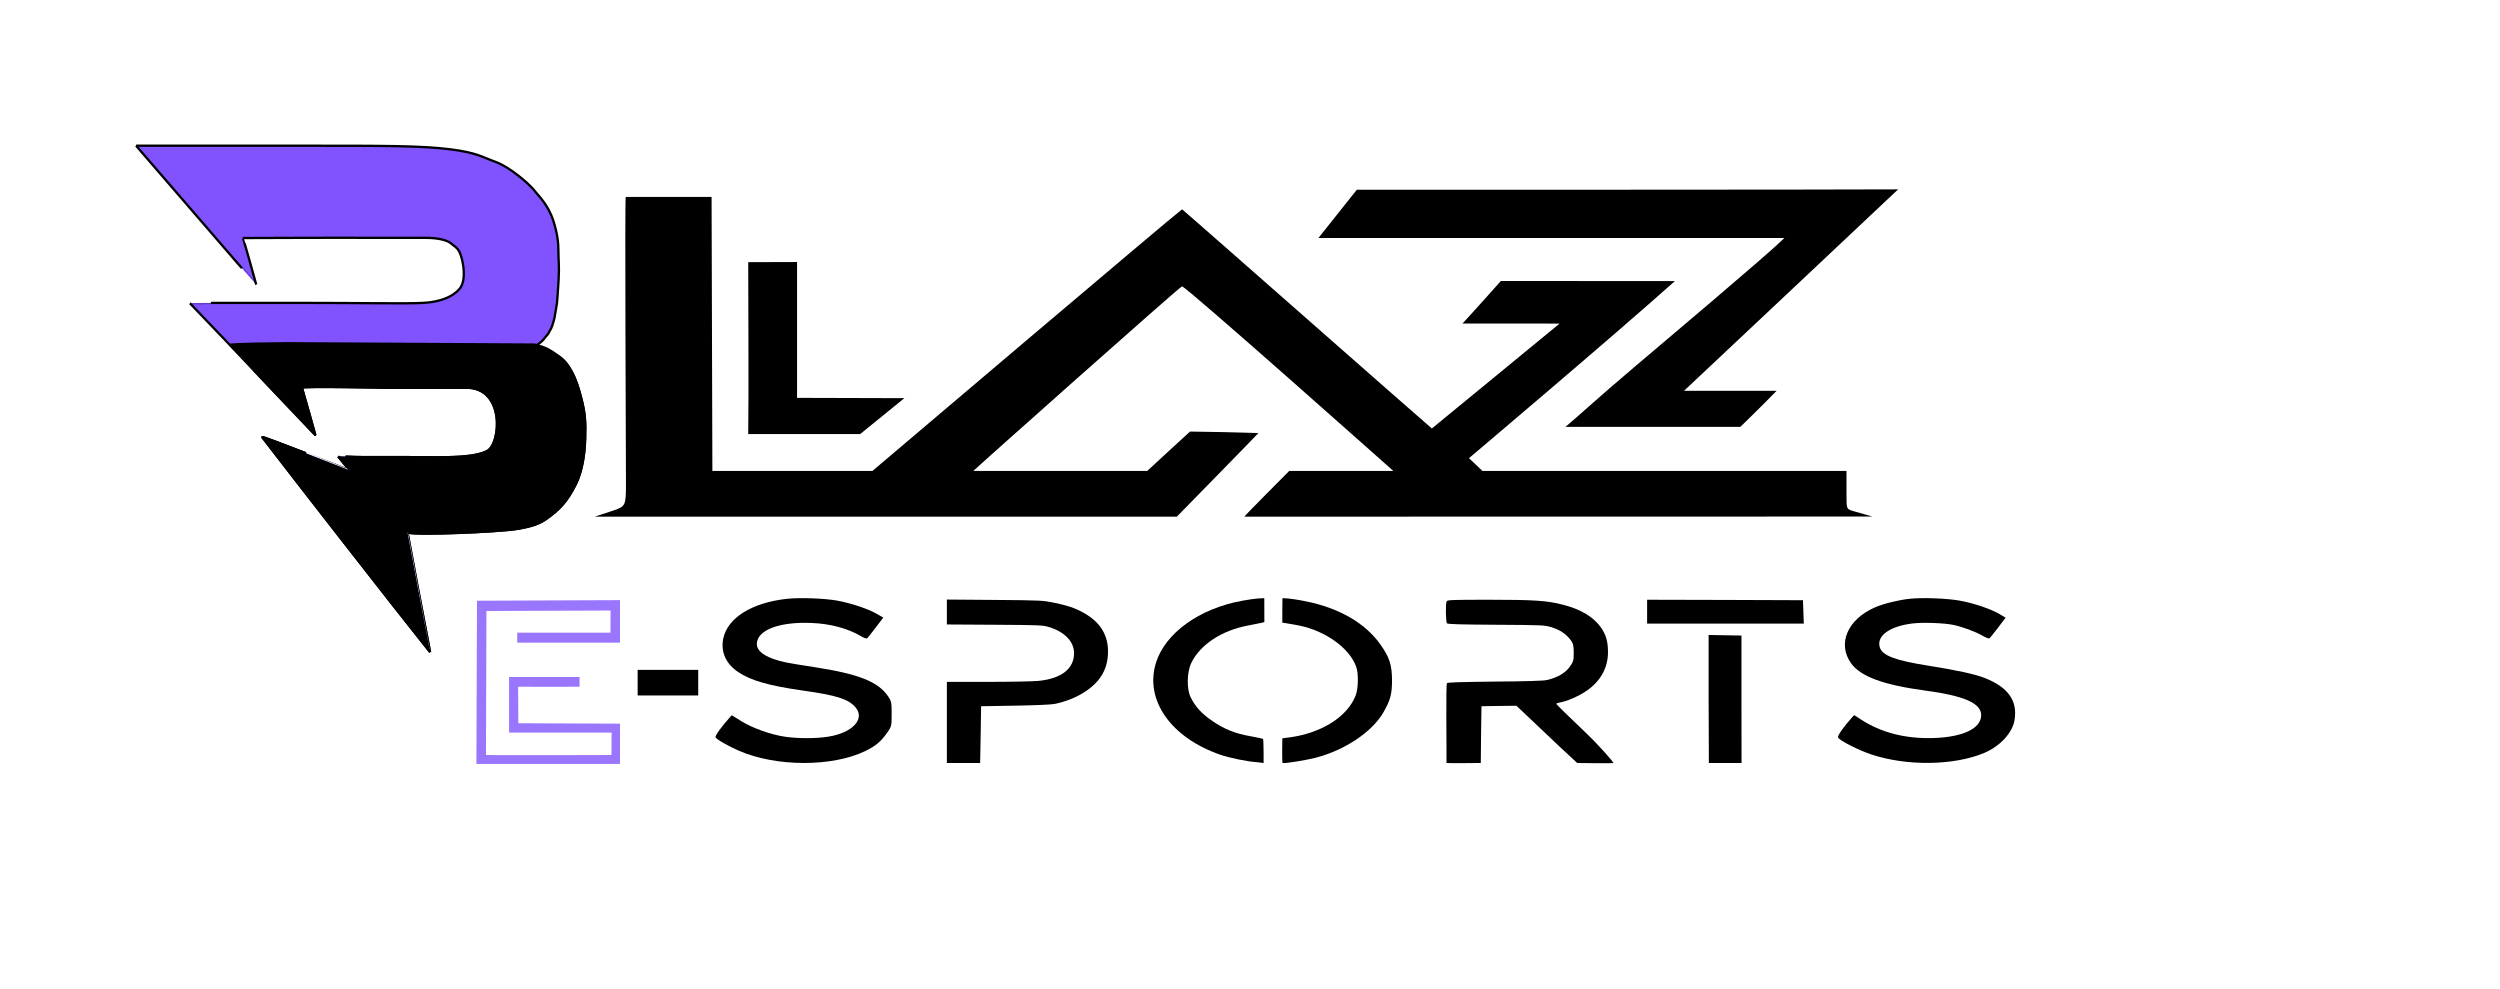 <svg xmlns="http://www.w3.org/2000/svg" viewBox="852.95 4.233 1073.187 424.54">
  <defs>
    
    
      
      
      
    
    <filter id="outline-filter-1" color-interpolation-filters="sRGB" x="-50%" y="-50%" width="200%" height="200%">
      <feMorphology in="SourceAlpha" result="dilated" operator="dilate" radius="2"></feMorphology>
      <feFlood flood-color="#000" result="flood"></feFlood>
      <feComposite in="flood" in2="dilated" operator="in" result="outline"></feComposite>
      <feMerge>
        <feMergeNode in="outline"></feMergeNode>
        <feMergeNode in="SourceGraphic"></feMergeNode>
      </feMerge>
    </filter>
    <filter id="filter-1" color-interpolation-filters="sRGB" x="-50%" y="-50%" width="200%" height="200%">
      <feMorphology in="SourceAlpha" result="dilated" operator="dilate" radius="2"></feMorphology>
      <feFlood flood-color="#000" result="flood"></feFlood>
      <feComposite in="flood" in2="dilated" operator="in" result="outline"></feComposite>
      <feMerge>
        <feMergeNode in="outline"></feMergeNode>
        <feMergeNode in="SourceGraphic"></feMergeNode>
      </feMerge>
    </filter>
  </defs>
  <g transform="matrix(1, 0, 0, 1, 843.169, -267.631)">
    <g id="object-0">
      <g transform="matrix(1, 0, 0, 1, -3.891, -0.21)">
        <g>
          <g transform="matrix(0.1, 0, 0, -0.1, 7.258, 1021.477)" fill="#000000" stroke="none" style="">
            <g>
              <path d="M 5888.67 6679.41 C 5888.67 6679.41 5888.91 6680.137 5723.69 6472.23 C 5922.77 6472.23 7723.962 6472.683 7723.687 6472.401 C 7701.691 6449.822 7639.49 6391.06 7078.49 5917.06 C 6924.49 5787.06 6832.24 5701.08 6784.42 5661.71 C 6965.33 5661.71 7534.98 5661.71 7534.98 5661.71 C 7534.98 5661.71 7614.14 5737.74 7690.91 5816.53 C 7607.89 5816.53 7293.33 5816.53 7293.33 5816.53 C 7293.33 5816.53 8213.14 6681.15 8212.31 6681.15 C 7998.18 6679.41 5888.67 6679.41 5888.67 6679.41 Z" style=""></path>
              <path d="M 3276.06 6368.611 C 3276.06 6255.001 3278.601 5792.855 3276.06 5630.645 C 3516.767 5630.554 3756.506 5630.645 3756.506 5630.645 L 3946.324 5784.807 L 3485.72 5786.143 C 3485.72 5786.143 3485.72 6137.462 3485.72 6369.233 C 3395.839 6368.611 3325.874 6368.611 3276.06 6368.611 Z" style=""></path>
              <path d="M 2750.29 6648.551 C 2745.693 6648.551 2751.23 5502.949 2751.23 5416.384 C 2751.23 5325.849 2749.522 5320.015 2698.801 5303.001 C 2618.67 5276.122 2615.704 5276.122 2617.67 5276.122 C 2738.862 5276.122 5116.025 5276.122 5116.025 5276.122 C 5116.025 5276.122 5467.644 5635.075 5466.244 5635.108 C 5175.035 5642.021 5466.297 5636.372 5172.679 5641.482 C 5171.884 5641.496 4988.877 5472.401 4988.877 5472.401 C 4988.877 5472.401 4244.328 5472.34 4242.328 5472.315 C 4239.992 5472.286 5130.171 6264.756 5138.171 6264.756 C 5155.171 6264.756 6045.425 5472.315 6045.386 5472.315 C 6009.009 5472.199 5598.399 5472.315 5598.399 5472.315 C 5598.399 5472.315 5402.554 5276.122 5406.09 5276.122 C 5434.25 5276.122 8024.264 5276.794 8102.346 5276.622 C 8102.369 5276.622 8102.403 5276.528 8019.281 5300.198 C 7990.847 5308.295 7990.747 5311.005 7990.747 5363.043 L 7990.746 5472.315 L 6428.054 5472.315 L 6370.108 5527.268 C 6370.108 5527.268 6987.569 6049.131 7254 6287.372 C 7089.5 6287.372 6506.906 6287.839 6506.906 6287.839 C 6506.906 6287.839 6402.995 6170.752 6342.36 6105.286 C 6439.518 6105.286 6759 6105 6759 6105 C 6759 6105 6211.093 5654.393 6210.693 5654.707 C 6189.836 5671.074 5151.401 6586.484 5138.401 6595.484 C 5107.133 6573.946 3809.115 5472.315 3809.115 5472.315 L 3122.223 5472.326 L 3118.79 6648.551 C 3118.79 6648.551 2852.021 6648.551 2750.29 6648.551 Z" style=""></path>
              <path d="M 2725.56 4917.81 L 2111.76 4915.31 L 2109.17 4214.77 L 2725.56 4214.77 L 2725.56 4387.56 L 2289.23 4389.34 L 2288.34 4546.22 C 2288.34 4546.22 2438.16 4544.98 2552.05 4546.22 C 2552.14 4546.22 2552.13 4587.86 2552.11 4587.88 C 2551.99 4587.98 2249.54 4587.9 2249.54 4587.9 L 2249.54 4349.08 L 2689.45 4349.08 L 2688.99 4252.96 C 2688.99 4252.96 2182.28 4251.12 2150.27 4253.19 C 2150.179 4284.505 2152.363 4871.226 2152.363 4871.226 L 2685.281 4873.184 L 2684.7 4778.09 L 2284.44 4778.19 C 2284.5 4778.08 2284.55 4735.23 2284.58 4735.23 C 2284.57 4735.23 2725.56 4735.23 2725.56 4735.23 C 2725.56 4749.34 2725.56 4917.81 2725.56 4917.81 Z" style="fill: rgb(154, 118, 252);"></path>
              <path d="M 2801.38 4618.35 L 2801.38 4508.52 L 3061.46 4508.52 L 3061.46 4618.52 L 2801.38 4618.35 Z" style=""></path>
            </g>
          </g>
        </g>
      </g>
    </g>
    <g transform="matrix(0.06, 0, 0, -0.041, 288.446, 618.286)" fill="#000000" stroke="none" style="">
      <path d="M988 2180 c-253 -40 -427 -199 -458 -417 -19 -140 19 -265 109 -352 89 -87 220 -142 457 -191 246 -51 329 -89 380 -176 72 -122 -22 -269 -196 -308 -86 -20 -213 -20 -305 -1 -102 21 -238 92 -317 165 l-67 61 -14 -23 c-56 -90 -107 -193 -102 -208 7 -22 83 -86 164 -139 267 -172 670 -174 909 -4 72 51 111 99 156 193 30 63 31 70 31 195 0 119 -2 135 -26 185 -72 153 -210 233 -529 305 -200 45 -226 53 -291 85 -92 47 -131 112 -115 192 25 125 175 197 385 185 136 -7 263 -57 357 -139 20 -18 39 -27 43 -22 5 5 32 56 62 113 l54 104 -45 38 c-60 52 -186 114 -285 140 -91 24 -267 33 -357 19z"></path>
      <path d="M9018 2180 c-81 -13 -189 -52 -248 -90 -197 -126 -271 -382 -170 -587 68 -137 231 -225 525 -283 283 -55 405 -133 405 -258 0 -140 -129 -230 -341 -240 -202 -9 -376 57 -521 196 l-46 44 -15 -23 c-60 -97 -107 -194 -101 -211 9 -31 149 -135 238 -178 256 -124 591 -117 808 16 114 71 202 210 217 345 22 203 -46 343 -214 440 -69 40 -199 81 -401 128 -242 56 -333 107 -350 196 -22 118 71 216 231 246 73 14 232 6 298 -15 66 -21 158 -71 207 -113 23 -20 45 -32 49 -27 5 5 32 55 62 112 l54 104 -45 39 c-60 52 -187 115 -285 140 -91 24 -268 33 -357 19z"></path>
      <path d="M 4245 2160 C 3936 2079 3690 1819 3625 1505 C 3545 1117 3734 725 4087 547 C 4150 514 4289 473 4350 469 L 4396.201 460.74 C 4396.201 460.74 4397 707 4392 712 C 4388 716 4349 729 4306 740 C 4194 768 4117 813 4030 900 C 3953 977 3908 1048 3874 1150 C 3845 1235 3847 1412 3879 1509 C 3942 1699 4096 1849 4285 1900 C 4404 1933 4403.404 1935.717 4401.602 1938.499 L 4401 2186.638 L 4358.236 2183.469 C 4334.709 2181.062 4284 2171 4245 2160 Z"></path>
      <path d="M 4530 2055 L 4530 1930 L 4558 1924 C 4573 1921 4614 1910 4650 1900 C 4840 1844 5013 1661 5059 1466 C 5076 1396 5074 1242 5055 1169 C 4997 948 4816 778 4588 730 L 4530 719 C 4530 719 4526.997 462.74 4531.997 460.74 C 4545.997 452.74 4699 490 4767 515 C 4976 594 5172 785 5253 990 C 5303 1119 5314 1177 5315 1320 C 5315 1487 5297 1568 5230 1705 C 5122 1927 4934 2085 4696 2154 C 4647 2169 4590.521 2180.888 4569.391 2183.448 L 4530.961 2186.638 L 4530 2055 Z"></path>
      <path d="M 2130 2041 L 2130 1911 L 2473 1908 C 2805 1905 2816 1904 2865 1882 C 2974 1832 3040 1730 3040 1611 C 3040 1447 2950 1344 2784 1320 C 2746 1315 2583 1310 2423 1310 L 2130 1310 L 2130 875.74 L 2130 460.74 L 2368.165 460.74 L 2372 768 L 2375 1055 L 2620 1061 C 2775 1065 2880 1072 2905 1080 C 2986 1105 3066 1154 3126 1214 C 3233 1321 3282 1451 3283 1625 C 3284 1786 3235 1915 3139 2006 C 3067 2073 3013 2103 2905 2136 C 2816 2163 2812 2164 2473 2168 L 2130 2172 L 2130 2041 Z"></path>
      <path d="M 5706 2154 C 5697 2131 5699 1937 5708 1923 C 5713 1914 5808 1910 6060 1908 C 6396 1905 6406 1904 6456 1882 C 6516 1855 6559 1813 6592 1750 C 6611 1713 6615 1690 6615 1615 C 6615 1535 6612 1518 6585 1465 C 6553 1401 6494 1352 6422 1329 C 6398 1321 6267 1315 6050 1313 C 5812 1309 5713 1305 5708 1297 C 5699 1283 5706.1 597.213 5704.66 460.74 C 5704.621 457.08 5950 460.74 5950 460.74 L 5952 768 L 5955 1055 L 6080 1058 L 6205 1060 L 6304 923 C 6359 847 6453 716 6513 633 L 6639.755 460.74 C 6639.755 460.74 6900 454.74 6900 460.74 C 6900 466.74 6808 629 6695 786 C 6582 943 6490 1075 6490 1080 C 6490 1084 6502 1091 6518 1095 C 6568 1107 6655 1163 6710 1220 C 6807 1318 6860 1458 6860 1621 C 6860 1731 6847 1799 6811 1877 C 6759 1987 6667 2069 6543 2116 C 6426 2161 6333 2170 6009 2170 C 5747 2170 5711 2168 5706 2154 Z"></path>
      <path d="M7140 2045 l0 -125 560 0 561 0 -3 123 -3 122 -557 3 -558 2 0 -125z"></path>
      <path d="M 7580 1140 L 7581.832 460.74 L 7815.611 460.74 L 7815 1140 L 7815 1795 L 7698 1798 L 7580 1801 L 7580 1140 Z"></path>
    </g>
  </g>
  <path style="filter: url(&quot;#outline-filter-1&quot;); stroke-width: 1; stroke: rgb(0, 0, 0); fill: rgb(129, 83, 255);" d="M 988.301 190.924 C 982.619 170.747 982.669 170.903 982.569 170.68 M 911.369 66.784 C 962.989 126.559 962.979 126.558 962.969 126.505 C 957.419 106.486 957.239 106.417 957.239 106.417 L 979.409 106.341 C 997.024 106.225 1002.92 106.341 1015.47 106.341 C 1021.74 106.341 1029.63 106.341 1035.74 106.341 C 1040.76 106.341 1044.83 107.213 1046.63 108.776 C 1047.54 109.563 1048.62 110.23 1049.28 111.012 C 1050.16 112.049 1050.52 113.104 1050.76 113.828 C 1052.01 117.652 1052.97 124.023 1050.67 127.623 C 1049.27 129.723 1044.83 133.762 1034.43 134.262 C 1028.23 134.662 1006.5 134.262 983.349 134.262 C 943.579 134.262 934.309 134.246 934.369 134.305 C 988.739 191.017 934.439 134.395 988.229 190.875 C 988.289 190.938 985.183 179.61 982.549 170.664 C 982.329 169.914 1020.06 170.705 1020.06 170.705 L 1052.84 170.664 C 1069.87 170.322 1067.94 194.608 1062.22 197.77 C 1059.94 199.028 1056.11 199.908 1050.68 200.267 C 1043.77 200.726 1034.79 200.467 1028.79 200.467 C 1016.69 200.467 1018.74 200.467 1009.76 200.467 C 1003.69 200.467 998.025 200.051 998.03 200.057 C 1003.1 206.341 1000.86 203.447 1003.5 206.341 C 1003.52 206.358 964.939 191.096 965.559 191.905 C 978.659 208.96 1021.95 264.58 1037.56 284.105 C 1027.75 232.785 1037.53 284.115 1027.86 232.8 C 1027.85 232.719 1028 233.825 1050.64 232.966 C 1058.62 232.663 1070.98 232.023 1076.03 231.1 C 1081 230.19 1084.44 229.099 1087.35 227.046 C 1092.84 223.175 1096.31 219.739 1100.13 212.069 C 1102.9 206.489 1103.96 199.003 1104.13 192.685 C 1104.34 185.125 1104.19 181.797 1102.31 174.57 C 1101.43 171.191 1100.19 167.213 1098.61 164.283 C 1096.43 160.229 1095.09 158.667 1091.36 156.209 C 1088.96 154.626 1088.5 154.104 1082.93 152.675 C 1082.89 152.665 1085.38 151.322 1086.85 149.236 C 1087.43 148.405 1088.3 147.655 1088.57 147.007 C 1089.26 145.376 1089.38 145.919 1090.01 144.025 C 1091.07 140.824 1091.06 140.199 1091.28 138.892 C 1092.26 132.968 1091.99 135.339 1092.27 131.551 C 1092.6 127.201 1092.77 123.824 1092.77 123.824 C 1093.07 118.213 1092.65 115.664 1092.66 111.98 C 1092.67 108.296 1092.17 104.271 1090.49 99.027 C 1088.29 92.143 1083.89 88.015 1082.82 86.607 C 1080.68 83.802 1077.3 81.099 1075.46 79.637 C 1072.38 77.186 1068.74 74.822 1065.58 73.691 C 1059.86 71.639 1057.73 69.768 1046.1 68.313 C 1033.87 66.784 1017.86 66.784 984.498 66.784 C 930.899 66.784 945.209 66.784 911.369 66.784"></path>
  <path style="stroke: rgb(0, 0, 0); stroke-width: 1;" d="M 988.301 190.924 C 982.619 170.747 982.669 170.903 982.569 170.68 M 1082.46 152.157 C 1076.31 152.157 980.709 151.552 976.289 151.582 C 952.128 151.748 951.689 152.284 951.689 152.284 C 963.216 164.124 942.149 142.491 988.229 190.875 C 988.289 190.938 985.183 179.61 982.549 170.664 C 982.329 169.914 1020.06 170.705 1020.06 170.705 L 1052.84 170.664 C 1069.87 170.322 1067.94 194.608 1062.22 197.77 C 1059.94 199.028 1056.11 199.908 1050.68 200.267 C 1043.77 200.726 1034.79 200.467 1028.79 200.467 C 1016.69 200.467 1018.74 200.467 1009.76 200.467 C 1003.69 200.467 998.025 200.051 998.03 200.057 C 1003.1 206.341 1000.86 203.447 1003.5 206.341 C 1003.52 206.358 964.939 191.096 965.559 191.905 C 978.659 208.96 1021.95 264.58 1037.56 284.105 C 1027.75 232.785 1037.53 284.115 1027.86 232.8 C 1027.85 232.719 1028 233.825 1050.64 232.966 C 1058.62 232.663 1070.98 232.023 1076.03 231.1 C 1081 230.19 1084.44 229.099 1087.35 227.046 C 1092.84 223.175 1096.31 219.739 1100.13 212.069 C 1102.9 206.489 1103.96 199.003 1104.13 192.685 C 1104.34 185.125 1104.19 181.797 1102.31 174.57 C 1101.43 171.191 1100.19 167.213 1098.61 164.283 C 1096.43 160.229 1095.09 158.667 1091.36 156.209 C 1088.96 154.626 1088.03 153.57 1082.46 152.141"></path>
  <path style="filter: url(&quot;#filter-1&quot;); stroke-width: 1; transform-box: fill-box; transform-origin: 50% 50%; stroke: rgb(0, 0, 0); fill: rgb(129, 83, 255);" d="M 1733.2 159.965 C 1727.52 180.142 1727.57 179.986 1727.47 180.209 M 1656.27 284.105 C 1707.89 224.33 1707.88 224.331 1707.87 224.384 C 1702.32 244.403 1702.14 244.472 1702.14 244.472 L 1724.31 244.548 C 1741.93 244.664 1747.82 244.548 1760.38 244.548 C 1766.64 244.548 1774.53 244.548 1780.64 244.548 C 1785.66 244.548 1791.54 242.113 1791.54 242.113 C 1791.54 242.113 1793.52 240.659 1794.18 239.877 C 1795.06 238.84 1795.43 237.785 1795.66 237.061 C 1796.92 233.237 1796.81 227.146 1794.51 223.546 C 1793.11 221.446 1789.74 217.127 1779.34 216.627 C 1773.14 216.227 1751.41 216.627 1728.25 216.627 C 1688.48 216.627 1679.21 216.643 1679.27 216.584 C 1733.64 159.872 1679.34 216.494 1733.13 160.014 C 1733.19 159.951 1730.09 171.279 1727.45 180.225 C 1727.23 180.975 1764.97 180.184 1764.97 180.184 L 1797.74 180.225 C 1814.77 180.567 1812.84 156.281 1807.12 153.119 C 1804.85 151.861 1801.01 150.981 1795.59 150.622 C 1788.67 150.163 1779.7 150.422 1773.69 150.422 C 1761.59 150.422 1763.65 150.422 1754.66 150.422 C 1748.59 150.422 1742.93 150.838 1742.93 150.832 C 1748.01 144.548 1745.76 147.442 1748.41 144.548 C 1748.42 144.531 1709.84 159.793 1710.46 158.984 C 1723.56 141.929 1766.85 86.309 1782.47 66.784 C 1772.66 118.104 1782.44 66.774 1772.77 118.089 C 1772.75 118.17 1772.9 117.064 1795.55 117.923 C 1803.52 118.226 1815.88 118.866 1820.93 119.789 C 1825.9 120.699 1829.35 121.79 1832.26 123.843 C 1837.74 127.714 1841.21 131.15 1845.03 138.82 C 1847.8 144.4 1848.86 151.886 1849.04 158.204 C 1849.25 165.764 1849.09 169.092 1847.21 176.319 C 1846.33 179.698 1845.09 183.676 1843.51 186.606 C 1841.33 190.66 1839.99 192.222 1836.26 194.68 C 1833.86 196.263 1833.4 196.785 1827.83 198.214 C 1827.79 198.224 1830.29 199.567 1831.75 201.653 C 1832.34 202.484 1833.2 203.234 1833.48 203.882 C 1834.16 205.513 1834.29 204.97 1834.91 206.864 C 1835.97 210.065 1835.97 210.69 1836.18 211.997 C 1837.17 217.921 1836.89 215.55 1837.17 219.338 C 1837.5 223.688 1837.67 227.065 1837.67 227.065 C 1837.97 232.676 1837.56 235.225 1837.57 238.909 C 1837.58 242.593 1837.08 246.618 1835.4 251.862 C 1833.19 258.746 1828.8 262.874 1827.73 264.282 C 1825.59 267.087 1822.2 269.79 1820.36 271.252 C 1817.28 273.703 1813.64 276.067 1810.49 277.198 C 1804.76 279.25 1802.63 281.121 1791 282.576 C 1778.77 284.105 1762.76 284.105 1729.4 284.105 C 1675.8 284.105 1690.11 284.105 1656.27 284.105" transform="matrix(-1, 0, 0, -1, 0, -0)"></path>
  <path style="stroke: rgb(0, 0, 0); stroke-width: 1; transform-box: fill-box; transform-origin: 50% 50%;" d="M 1692.88 244.762 C 1687.2 264.939 1687.25 264.783 1687.15 265.006 M 1787.04 283.529 C 1780.89 283.529 1685.29 284.134 1680.87 284.104 C 1656.71 283.938 1656.27 283.402 1656.27 283.402 C 1667.8 271.562 1646.73 293.195 1692.81 244.811 C 1692.87 244.748 1689.77 256.076 1687.13 265.022 C 1686.91 265.772 1724.65 264.981 1724.65 264.981 L 1757.42 265.022 C 1774.45 265.364 1772.52 241.078 1766.8 237.916 C 1764.53 236.658 1760.69 235.778 1755.27 235.419 C 1748.35 234.96 1739.38 235.219 1733.37 235.219 C 1721.27 235.219 1723.33 235.219 1714.34 235.219 C 1708.27 235.219 1702.61 235.635 1702.61 235.629 C 1707.69 229.345 1705.44 232.239 1708.09 229.345 C 1708.1 229.328 1669.52 244.59 1670.14 243.781 C 1683.24 226.726 1726.53 171.106 1742.15 151.581 C 1732.34 202.901 1742.12 151.571 1732.45 202.886 C 1732.43 202.967 1732.58 201.861 1755.23 202.72 C 1763.2 203.023 1775.56 203.663 1780.61 204.586 C 1785.58 205.496 1789.03 206.587 1791.94 208.64 C 1797.42 212.511 1800.89 215.947 1804.71 223.617 C 1807.49 229.197 1808.54 236.683 1808.72 243.001 C 1808.93 250.561 1808.77 253.889 1806.89 261.116 C 1806.01 264.495 1804.77 268.473 1803.19 271.403 C 1801.01 275.457 1799.67 277.019 1795.94 279.477 C 1793.54 281.06 1792.61 282.116 1787.04 283.545" transform="matrix(-1, 0, 0, -1, -0, -0)"></path>
</svg>